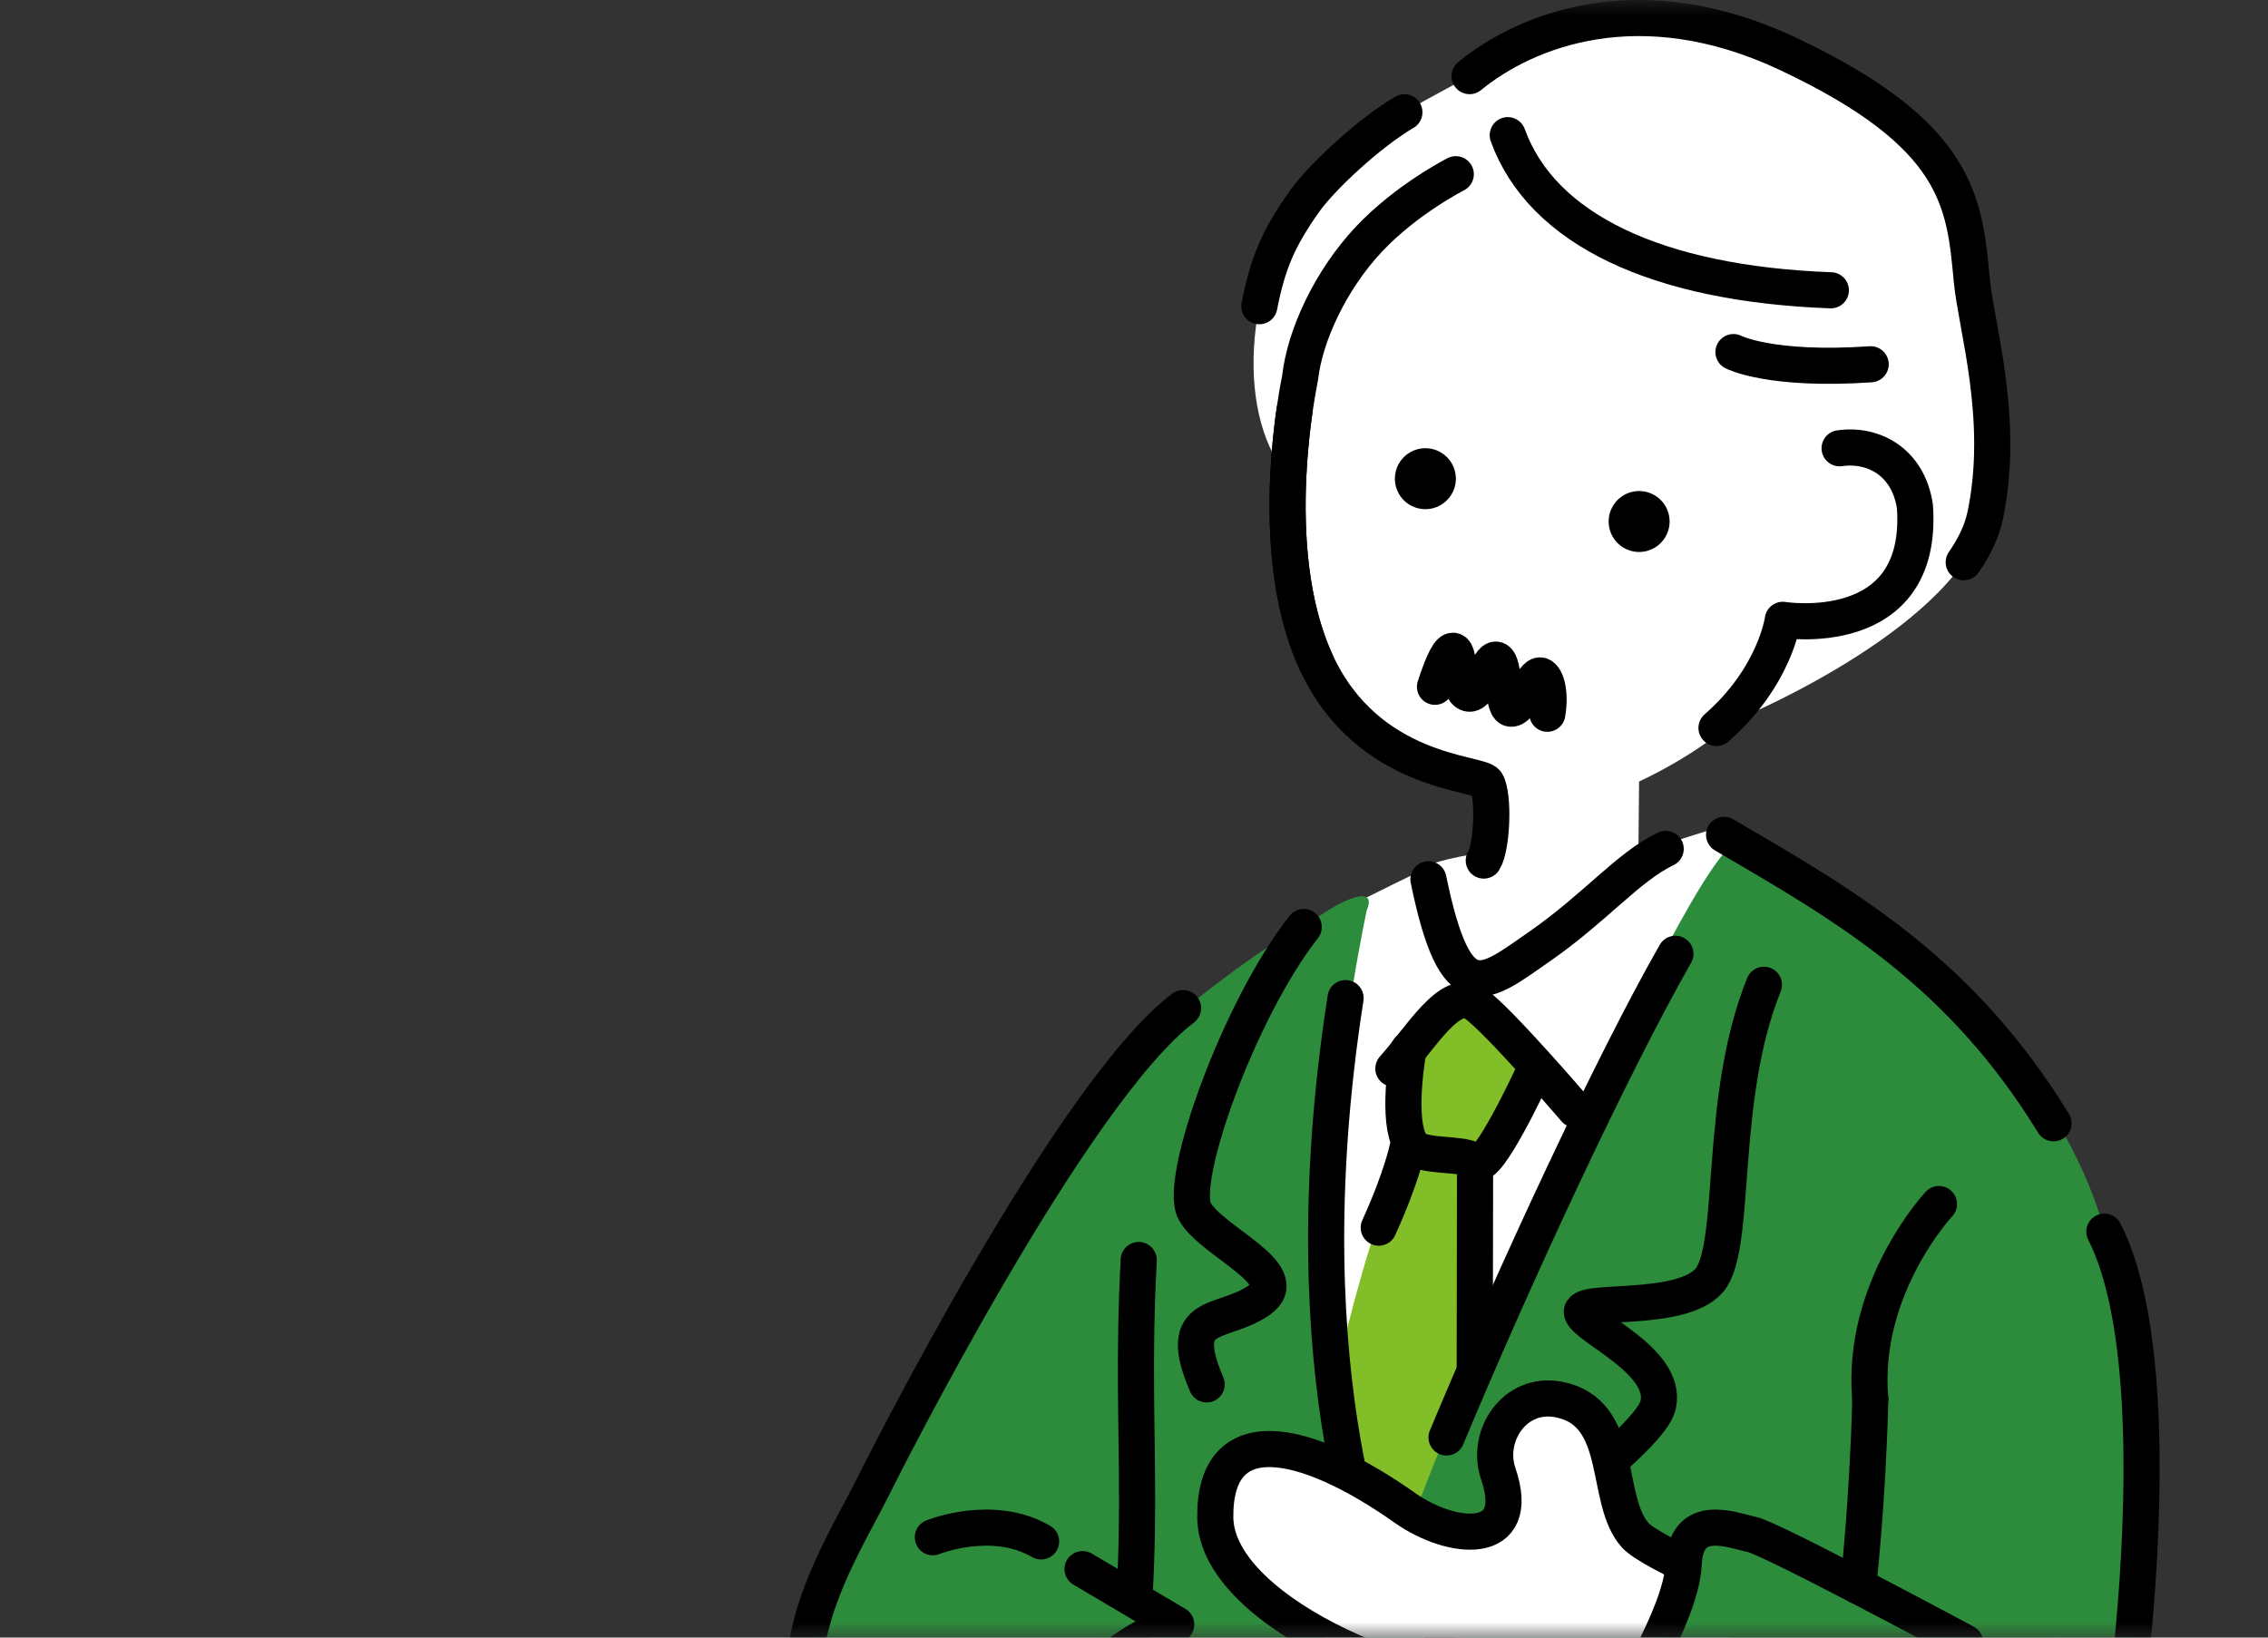 <svg xmlns="http://www.w3.org/2000/svg" width="72" height="52" fill="none" viewBox="0 0 72 52"><rect x="0" y="0" width="72" height="52" fill="#333333" stroke="none"/><mask id="b" width="72" height="52" x="0" y="0" maskUnits="userSpaceOnUse" style="mask-type:alpha"><path fill="#fff" d="M0 0h72v52H0z"/></mask><g clip-path="url(#a)" mask="url(#b)"><path fill="#fff" d="M54.389 26.332c-.129.034-1.444.411-1.782.629-3.98-.419-7.631.401-7.436.68-.014-.045-1.625.796-2.827 1.362 0 0 .227.938.034 1.886s-1.466 15.826 2.353 19.672c.13-3.678 6.05-15.193 10.912-22.375 0 0-.41-1.317-1.256-1.854h.002Z"/><path fill="#82BE28" d="M44.25 33.762c-.287 1.237-.249 2.346.296 3.369-.47.084-1.675 4.507-1.915 5.635.64 4.034.923 7.094 1.328 7.597 1.233-1.468 3.28-4.844 3.17-5.123-.3-3.686-.302-8.142-.302-8.142 1.049-.917 2.076-2.642 2.076-2.642-1.853-1.57-1.413-3.035-2.537-2.431-1.124.604-2.116 1.737-2.116 1.737Z"/><path fill="#2D8C3C" d="M65.3 50.399c.36-6.234.759-12.978.214-14.087-1.15-2.35-3.118-4.3-6.666-6.881-3.333-2.58-4.018-2.46-4.018-2.46-2.468 2.704-10.569 21.994-10.498 22.925-4.238-6.03-.94-21-.94-21 .38-.908-1.048-.262-2.134.676-.5.048-2.256 1.335-3.84 2.613-.107.086-2.069 1.64-3.623 4.019-2.665 4.079-5.484 9.892-5.484 9.892.162.532 7.526 6.775 7.526 6.775s-.855 5.012-1.103 6.17c-1.178 5.489-1.85 8.624-1.856 10.17-.006 1.546 1.802 2.196 3.98 3.376 2.177 1.18 5.847 1.594 5.847 1.594l2.122-7.87s1.783 6.834 2.422 8.117c5.429 1.953 16.038.468 19.062-2.162 1.055-.734 1.283-.639.57-3.019-.327-1.093-.921-3.739-1.367-6.7-.524-3.49-.432-8.37-.214-12.15v.002Z"/><path stroke="#000" stroke-linecap="round" stroke-linejoin="round" stroke-width="1.147" d="M36.15 40.01c-.33 6.151.472 8.89-.845 16.864-1.319 7.973-1.883 11.144-2.127 12.502-.36 2.001 5.022 4.853 9.59 4.794.671-2.889 1.155-5.014 1.155-5.014m1.999-23.511c2.14-5.133 5.24-11.806 7.266-15.358m-10.471 1.407c-1.923 12.307 1.261 18.979 1.261 18.979.136-.408.3-.866.488-1.371M55.998 31.27c-1.481 3.658-.824 8.344-1.743 9.395-.918 1.05-4.187.541-4.032 1.026.157.484 2.7 1.52 2.422 2.898-.277 1.379-6.33 5.122-6.935 7.14m-4.322-22.293c-2.05 2.61-3.995 8.043-3.464 9.021.532.979 3.23 2.008 2.05 2.83-1.182.821-2.694.269-1.668 2.672m5.928-10.027c.874-.982 1.822-2.624 2.602-2.059.78.566 3.171 3.36 3.171 3.36"/><path stroke="#000" stroke-linecap="round" stroke-linejoin="round" stroke-width="1.147" d="M44.712 33.336c-.214 1.275-.31 3.013.352 3.211.661.2 1.464.064 1.81.366.346.302 1.74-2.7 1.74-2.7m-4.844 4.77c.732-1.61.912-2.523.912-2.523m2.145.637-.01 6.317"/><path fill="#fff" d="m40.975 15.205 14.496 7.496s6.834-2.898 7.55-6.34c.64-3.06-.286-5.963-.428-7.468-.233-2.452-.367-4.61-5.855-7.193-4.685-2.204-8.3-.746-10.087.717-.191.156-3.978 1.955-5.016 3.418-2.265 3.188-2.382 7.55-.662 9.37h.002Z"/><path stroke="#000" stroke-linecap="round" stroke-linejoin="round" stroke-width="1.147" d="M44.584 3.565c-1.131.664-2.63 2.065-3.167 2.822-.85 1.195-1.178 2.005-1.438 3.336m22.362 8.13c.335-.48.576-.979.683-1.491.638-3.06-.287-5.964-.428-7.469-.234-2.452-.367-4.61-5.856-7.193-4.685-2.204-8.3-.746-10.087.717"/><path fill="#fff" d="M61.123 16.051a.182.182 0 0 0-.003-.032c-.06-.394-.144-.468-.312-.753 2.004-2.008.803-5.538.136-6.943-.706-1.487-2.116-3.701-3.57-4.41-1.45-.71-4.975-2.548-9.645-.648s-6.371 8.242-6.446 8.457c-.008.02-.336 1.024-.537 2.462a7.763 7.763 0 0 0-.151 2.248c.013 1.315.226 2.739.831 4.031 1.136 2.42 4.944 3.843 5.764 4.194 0 0 .084 2.352-.231 2.661.198.939 2.33 1.325 2.33 1.325 1.848.14 2.72-1.172 2.72-1.172l.025-2.655s2.11-.946 3.351-2.267c.9-.853 1.54-2.252 1.686-2.585.15.023.39.052.682.054.671.006 1.612-.12 2.342-.753.786-.679 1.13-1.76 1.027-3.216l.002.002Z"/><path fill="#000" d="M45.25 16.168a.967.967 0 1 0 0-1.935.967.967 0 0 0 0 1.935Zm6.786 1.359a.967.967 0 1 0 0-1.934.967.967 0 0 0 0 1.934Z"/><path stroke="#000" stroke-linecap="round" stroke-linejoin="round" stroke-width="1.147" d="M47.104 27.326c.264-.407.333-2.06.086-2.475-.2-.327-3.777-.262-5.414-3.837-1.667-3.641-.51-8.957-.504-9.01.154-1.375.984-3.128 2.18-4.403 1.197-1.275 2.763-2.069 2.763-2.069"/><path stroke="#000" stroke-linecap="round" stroke-linejoin="round" stroke-width="1.147" d="M41.094 13.043c-.249 1.738-.537 5.305.682 7.971"/><path fill="#fff" d="M47.75 4.877c-.8 3.058 7.044 8.68 13.322 4.752l-4.498-3.114-4.416-2.422-4.406.784h-.002Z"/><path stroke="#000" stroke-linecap="round" stroke-linejoin="round" stroke-width="1.147" d="M47.865 4.292c1.084 2.995 4.739 4.722 10.257 4.926"/><g clip-path="url(#c)"><path stroke="#000" stroke-linecap="round" stroke-linejoin="round" stroke-width="1.147" d="M49.122 22.664c.114-.679-.041-1.153-.203-1.212-.262-.094-.647 1.144-.976 1.047-.258-.076-.169-1.448-.43-1.548-.26-.1-.529 1.172-.901 1.071-.364-.097-.246-1.32-.477-1.357-.111-.017-.29.249-.58 1.143"/></g><path stroke="#000" stroke-linecap="round" stroke-linejoin="round" stroke-width="1.147" d="M54.492 23.115c1.866-1.63 2.105-3.433 2.105-3.433s4.502.728 4.194-3.605c-.214-1.405-1.31-1.998-2.391-1.843m-3.369-3.054s1.159.607 4.355.387"/><path fill="#fff" d="M49.47 44.439c-1.393-.258-2.315 1.168-1.908 2.353.809 2.363-1.477 2.137-2.951 1.097-3.217-2.269-6.062-2.829-6.031.3.03 3.13 6.971 5.796 10.126 5.439.019-.002.86-.144 1.647-.214 1.612.487 3.799 1.864 3.799 1.864l1.147-4.732-3.384-1.785c-1.248-1.252-.312-3.923-2.447-4.318l.002-.004Z"/><path stroke="#000" stroke-linecap="round" stroke-linejoin="round" stroke-width="1.147" d="M48.834 53.63c-3.14.497-10.224-2.313-10.254-5.443-.03-3.129 2.814-2.567 6.03-.3 1.475 1.04 3.763 1.266 2.952-1.097-.405-1.185.515-2.611 1.908-2.353 2.135.396 1.422 3.192 2.447 4.318.516.568 3.957 2.002 3.957 2.002M45.347 27.92c.87 4.236 1.757 3.365 3.529 2.134 1.772-1.231 2.804-2.523 4.003-3.099"/><path fill="#fff" d="M29.552 57.085c.198-2.668 2.43-5.316 3.32-4.956 1.063.363 5.425.525 6.517.814 1.091.287 3.251 2.516 3.578 4.112.329 1.598-.378 3.207-3.395 3.542-3.016.334-5.27-.478-7.17-2.229-1.971-.671-2.85-1.283-2.85-1.283Z"/><path fill="#2D8C3C" d="M31.228 40.585s-.03 1.696-2.086 3.86c-1.93 2.032-4.377 9.085-2.965 11.045 1.413 1.959 1.646 2.284 3.428 3.572 1.527 1.103 1.623-1.403 3.318-3.976 1.696-2.573 3.254-3.999 4.097-3.565.115.06-3.798-2.41-3.798-2.41l-1.994-8.524v-.002Z"/><path stroke="#000" stroke-linecap="round" stroke-linejoin="round" stroke-width="1.147" d="M37.557 32.012c-3.548 2.687-9.554 14.612-9.88 15.273-.936 1.89-3.541 5.779-1.192 8.677 1.606 1.978 2.434 2.185 2.921 2.672"/><path stroke="#000" stroke-linecap="round" stroke-linejoin="round" stroke-width="1.147" d="M33.051 48.946c-1.55-.902-3.437-.132-3.437-.132m-.208 9.822c2.443 1.71 3.242-5.727 7.935-7.054l-2.974-1.757"/><path fill="#2D8C3C" d="M66.805 39.11c2.592 5.08.586 15.676-.083 19.526-.39 2.248-2.726 4.12-6.627 3.227-1.69-.386-7.247-3.928-7.247-3.928-.62-.442-2.537-1.078-1.889-2.539.568-1.28 2.487-4.016 2.598-5.692.111-1.677 1.572-1.029 2.183-.891.612.137 3.248 1.548 3.248 1.548s1.298-20.607 4.483-17.166c2.687 2.904 3.334 5.915 3.334 5.915Z"/><path stroke="#000" stroke-linecap="round" stroke-linejoin="round" stroke-width="1.147" d="M66.805 39.11c2.592 5.08.217 19.82-.5 20.868-1.288 1.883-3.763 2.676-6.4 1.573-.967-.405-4.572-2.192-6.87-3.48-1.928-1.082-2.32-2.092-2.074-2.675.545-1.292 2.41-4.062 2.49-5.74.078-1.679 1.551-1.057 2.165-.931.614.126 6.77 3.433 6.77 3.433m-3.012-7.723c-.31-3.544 2.18-6.202 2.18-6.202m3.637-2.565c-2.97-4.834-6.559-6.881-10.458-9.158"/><path stroke="#000" stroke-linecap="round" stroke-linejoin="round" stroke-width="1.147" d="M59.374 44.435c-.084 3.35-.386 5.927-.386 5.927"/></g><defs><clipPath id="a"><path fill="#fff" d="M24.956 0H68.56v128H24.956z"/></clipPath><clipPath id="c"><path fill="#fff" d="m45.14 20.001 4.767.424-.255 2.862-4.766-.424z"/></clipPath></defs></svg>